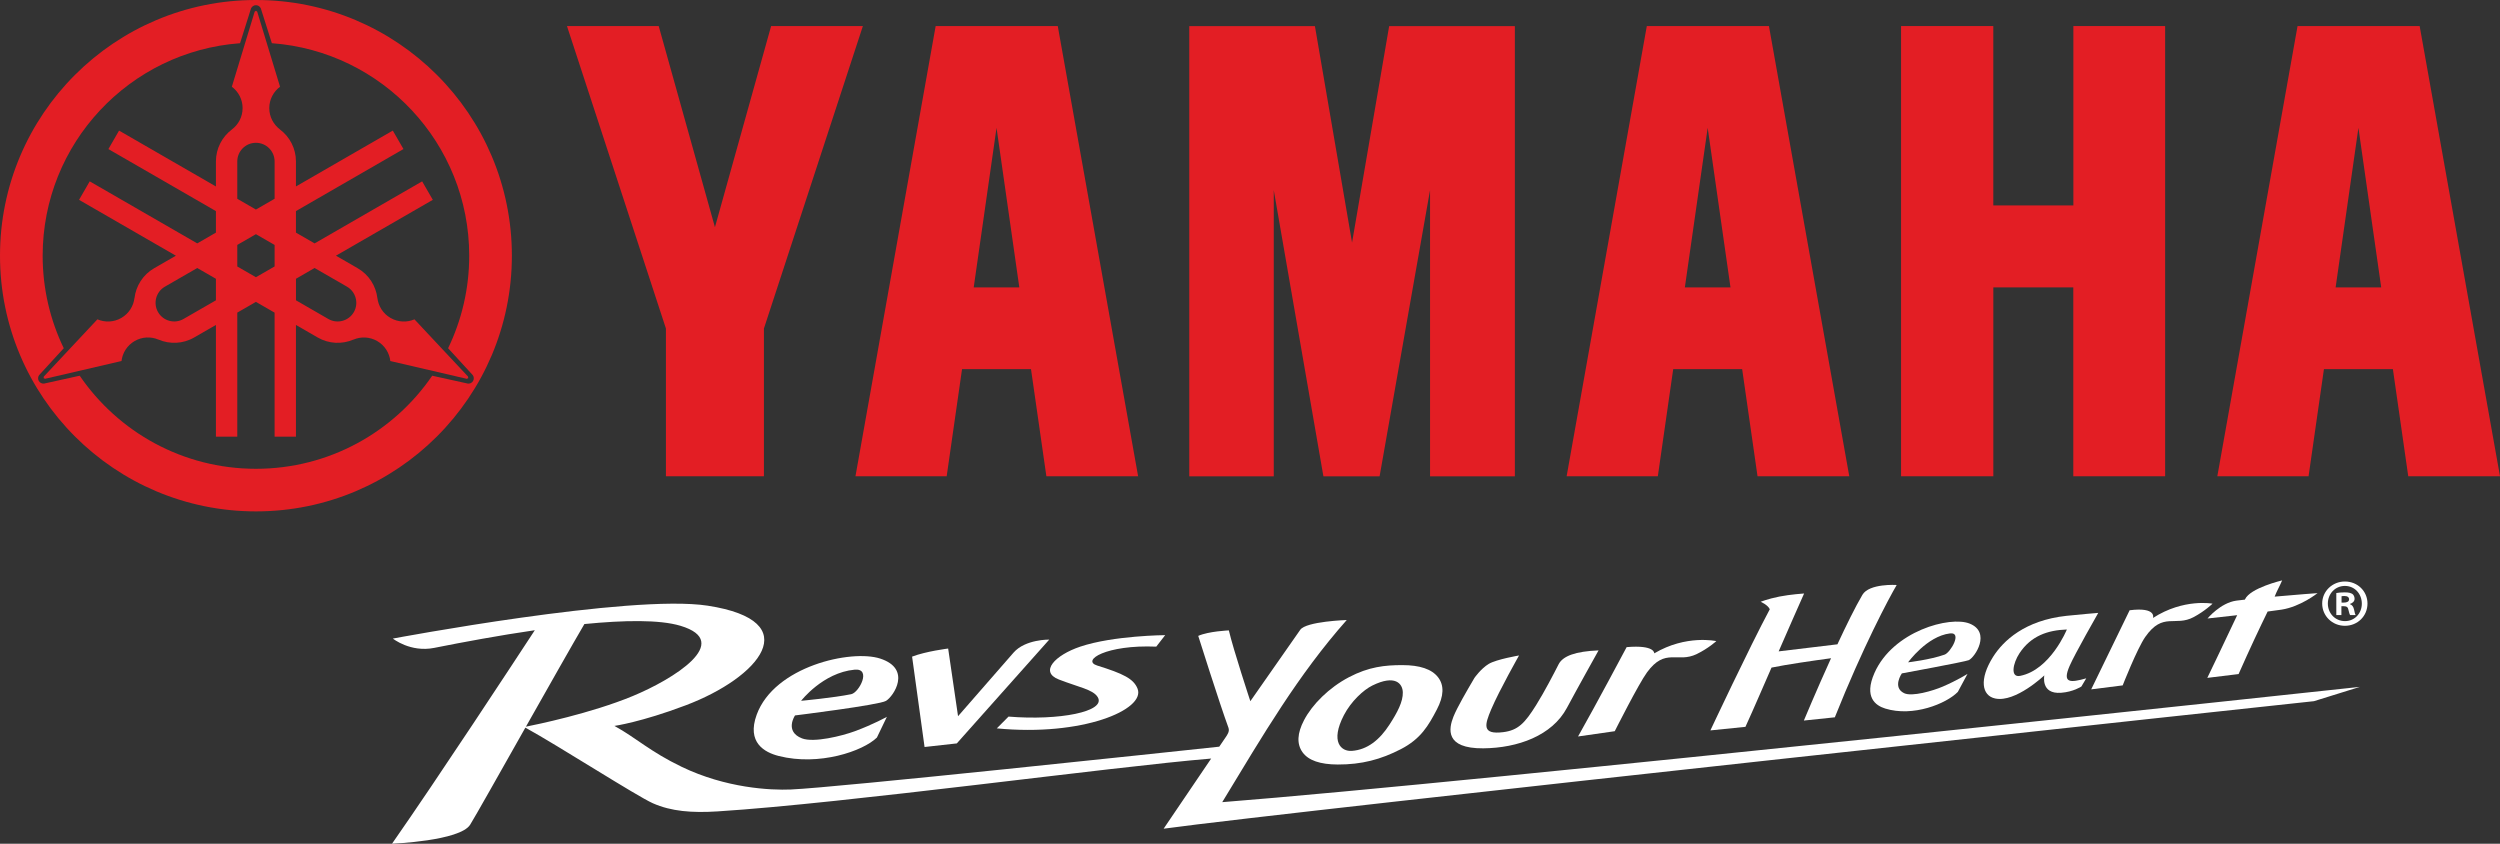<svg width="160" height="54" viewBox="0 0 160 54" fill="none" xmlns="http://www.w3.org/2000/svg">
<rect x="0" y="0" width="160" height="54" fill="#333333" stroke="none"/>
<path fill-rule="evenodd" clip-rule="evenodd" d="M121.668 1.668V30.481H127.573V18.393H132.691V30.481H138.569V1.668H132.696V13.147H127.571V1.668H121.668Z" fill="#E31E24"/>
<path fill-rule="evenodd" clip-rule="evenodd" d="M76.113 1.673V30.485H81.521V12.168L84.698 30.485H88.294L91.523 12.168V30.485H96.951V1.673H88.906L86.531 15.525L84.155 1.673H76.113Z" fill="#E31E24"/>
<path fill-rule="evenodd" clip-rule="evenodd" d="M42.157 1.668L45.756 14.541L49.352 1.668H55.224L48.891 21.025V30.481H42.619V21.025L36.286 1.668H42.157Z" fill="#E31E24"/>
<path fill-rule="evenodd" clip-rule="evenodd" d="M63.778 8.18L65.236 18.392H62.318L63.778 8.18ZM67.698 1.669H59.882L54.749 30.482H60.587L61.571 23.624H65.984L66.968 30.482H72.84L67.697 1.669H67.698Z" fill="#E31E24"/>
<path fill-rule="evenodd" clip-rule="evenodd" d="M109.292 8.18L110.751 18.392H107.831L109.292 8.18ZM113.212 1.669H105.396L100.264 30.482H106.101L107.085 23.624H111.498L112.482 30.482H118.354L113.212 1.669Z" fill="#E31E24"/>
<path fill-rule="evenodd" clip-rule="evenodd" d="M147.043 1.668L141.909 30.481H147.748L148.732 23.623H153.145L154.128 30.481H160L154.858 1.668H147.043ZM150.939 8.181L152.397 18.392H149.48L150.939 8.181Z" fill="#E31E24"/>
<path fill-rule="evenodd" clip-rule="evenodd" d="M29.944 24.55L27.661 24.046C25.204 27.64 21.068 30.003 16.381 30.003C11.694 30.003 7.559 27.642 5.101 24.046L2.822 24.549C2.689 24.565 2.554 24.504 2.483 24.381C2.413 24.26 2.426 24.114 2.504 24.007L4.081 22.287C3.216 20.496 2.73 18.487 2.73 16.365C2.73 9.176 8.299 3.286 15.363 2.766L16.065 0.541C16.119 0.418 16.239 0.332 16.38 0.332C16.52 0.332 16.641 0.416 16.693 0.538L17.399 2.765C24.461 3.285 30.03 9.176 30.03 16.365C30.03 18.487 29.544 20.496 28.679 22.287L30.255 24.006C30.335 24.111 30.348 24.259 30.278 24.381C30.208 24.504 30.074 24.565 29.943 24.55L29.944 24.55ZM16.381 0C7.335 0 0 7.327 0 16.365C0 25.401 7.335 32.729 16.381 32.729C25.427 32.729 32.76 25.401 32.76 16.365C32.76 7.327 25.427 0 16.381 0Z" fill="#E31E24"/>
<path fill-rule="evenodd" clip-rule="evenodd" d="M22.644 19.978C22.314 20.548 21.583 20.744 21.012 20.414L18.942 19.22V17.841L20.134 17.152L22.207 18.347C22.777 18.678 22.974 19.408 22.644 19.978L22.644 19.978ZM11.747 20.413C11.177 20.744 10.446 20.548 10.116 19.977C9.787 19.406 9.982 18.677 10.553 18.347L12.625 17.153L13.819 17.842V19.219L11.747 20.413ZM15.186 10.332C15.186 9.673 15.72 9.139 16.38 9.139C17.039 9.139 17.575 9.673 17.575 10.332V12.721L16.379 13.411L15.186 12.722V10.332L15.186 10.332ZM16.379 17.742L15.186 17.054V15.675L16.379 14.987L17.575 15.677V17.053L16.379 17.742V17.742ZM29.956 24.102L26.525 20.438C26.047 20.643 25.48 20.63 24.994 20.348C24.511 20.07 24.215 19.589 24.154 19.075L24.152 19.08C24.06 18.306 23.617 17.585 22.89 17.166L21.501 16.364L27.7 12.789L27.017 11.607L20.134 15.577L18.941 14.888V13.509L25.822 9.539L25.139 8.358L18.941 11.932V10.332C18.941 9.494 18.537 8.749 17.912 8.282L17.919 8.284C17.503 7.973 17.234 7.477 17.234 6.919C17.234 6.359 17.505 5.862 17.923 5.551L16.462 0.749L16.38 0.689L16.298 0.749L14.838 5.551C15.255 5.862 15.526 6.359 15.526 6.919C15.526 7.477 15.258 7.974 14.842 8.284L14.847 8.282C14.222 8.749 13.819 9.494 13.819 10.332V11.934L7.62 8.358L6.937 9.541L13.819 13.511V14.887L12.624 15.577L5.742 11.607L5.059 12.79L11.256 16.365L9.869 17.165C9.142 17.584 8.699 18.306 8.607 19.081L8.605 19.074C8.544 19.589 8.248 20.07 7.764 20.349C7.279 20.628 6.713 20.643 6.234 20.437L2.803 24.101L2.791 24.202L2.885 24.242L7.777 23.105C7.837 22.589 8.133 22.107 8.618 21.826C9.102 21.547 9.666 21.532 10.144 21.736L10.139 21.732C10.856 22.039 11.704 22.017 12.43 21.597L13.819 20.796V27.947H15.186V20.008L16.378 19.32L17.574 20.008V27.947H18.941V20.797L20.329 21.598C21.056 22.017 21.903 22.04 22.62 21.733L22.615 21.738C23.092 21.533 23.656 21.548 24.14 21.827C24.626 22.107 24.921 22.591 24.982 23.107L29.874 24.244L29.967 24.203L29.955 24.103L29.956 24.102Z" fill="#E31E24"/>
<path fill-rule="evenodd" clip-rule="evenodd" d="M148.323 37.96C148.323 37.96 146.976 38.057 145.578 38.184C145.705 37.844 145.887 37.544 146.057 37.145C146.057 37.145 144.006 37.625 143.678 38.362L143.672 38.376C143.459 38.399 143.274 38.421 143.127 38.441C142.109 38.579 141.281 39.583 141.281 39.583C141.281 39.583 142.152 39.489 143.179 39.372C142.458 40.913 141.267 43.384 141.267 43.384L143.27 43.14C144.021 41.445 144.611 40.199 145.129 39.138C145.48 39.093 145.788 39.051 146.018 39.017C147.236 38.828 148.323 37.96 148.323 37.96V37.96Z" fill="white"/>
<path fill-rule="evenodd" clip-rule="evenodd" d="M87.833 43.872C87.246 44.161 86.466 44.895 86.013 45.764C85.118 47.485 85.838 48.104 86.516 48.057C87.515 47.986 88.298 47.346 88.919 46.387C89.441 45.583 89.795 44.903 89.78 44.31C89.767 43.748 89.287 43.154 87.834 43.872H87.833ZM89.748 42.567C90.868 42.567 91.63 42.824 92.033 43.341C92.436 43.857 92.41 44.547 91.959 45.408C91.425 46.429 90.94 47.282 89.657 47.945C88.373 48.607 87.149 48.933 85.617 48.929C84.489 48.925 83.739 48.669 83.361 48.143C82.985 47.616 83.017 46.933 83.459 46.09C83.984 45.084 85.051 44.014 86.33 43.342C87.609 42.671 88.639 42.567 89.748 42.567Z" fill="white"/>
<path fill-rule="evenodd" clip-rule="evenodd" d="M67.152 40.935C67.152 40.935 65.619 40.904 64.864 41.771C64.109 42.639 61.315 45.837 61.315 45.837L60.682 41.506C60.682 41.506 59.267 41.681 58.374 42.024L59.172 47.808L61.236 47.578L67.152 40.935H67.152Z" fill="white"/>
<path fill-rule="evenodd" clip-rule="evenodd" d="M63.796 46.616C69.275 47.146 73.323 45.417 72.806 44.081C72.555 43.436 71.875 43.11 70.224 42.596C69.184 42.272 70.796 41.249 74 41.385L74.572 40.649C74.572 40.649 71.262 40.672 69.139 41.384C67.515 41.929 66.51 42.999 67.765 43.487C69.023 43.978 69.967 44.128 70.258 44.623C70.798 45.543 67.786 46.129 64.546 45.862L63.796 46.616L63.796 46.616Z" fill="white"/>
<path fill-rule="evenodd" clip-rule="evenodd" d="M124.8 40.538C125.606 40.439 124.83 41.763 124.457 41.895C123.517 42.229 122.119 42.389 122.119 42.389C122.119 42.389 123.318 40.718 124.8 40.538ZM125.919 43.129C125.919 43.129 125.269 43.541 124.336 43.942C123.712 44.209 122.367 44.61 121.861 44.362C121.095 43.99 121.717 43.098 121.717 43.098C121.717 43.098 125.789 42.348 126.001 42.25C126.398 42.066 127.444 40.472 126.06 39.911C124.803 39.402 121.147 40.388 119.964 43.073C119.284 44.618 120.03 45.154 120.658 45.348C122.432 45.898 124.558 45.041 125.301 44.282L125.92 43.129H125.919Z" fill="white"/>
<path fill-rule="evenodd" clip-rule="evenodd" d="M54.693 42.859C55.801 42.756 54.985 44.323 54.478 44.428C53.359 44.657 51.271 44.852 51.271 44.852C51.271 44.852 52.657 43.052 54.693 42.859ZM56.762 45.874C56.762 45.874 55.934 46.344 54.709 46.798C53.888 47.101 52.085 47.548 51.33 47.257C50.187 46.815 50.881 45.788 50.881 45.788C50.881 45.788 56.269 45.12 56.705 44.856C57.183 44.569 58.377 42.815 56.334 42.149C54.476 41.544 49.558 42.643 48.428 45.741C47.778 47.522 48.924 48.152 49.842 48.384C52.428 49.04 55.232 48.073 56.122 47.203L56.762 45.873L56.762 45.874Z" fill="white"/>
<path fill-rule="evenodd" clip-rule="evenodd" d="M129.292 43.255C128.642 43.385 128.824 42.449 129.247 41.808C129.978 40.7 131.046 40.33 132.279 40.288C132.279 40.288 131.227 42.872 129.291 43.255H129.292ZM133.521 43.413C132.487 43.704 131.973 43.732 132.454 42.621C132.778 41.867 134.288 39.225 134.288 39.225C134.288 39.225 133.07 39.325 132.254 39.413C129.589 39.701 128.208 41.007 127.554 42.043C126.655 43.471 126.834 44.525 127.695 44.704C128.993 44.977 130.837 43.224 130.837 43.224C130.837 43.224 130.583 44.439 131.911 44.338C132.693 44.28 133.208 43.938 133.208 43.938L133.52 43.413L133.521 43.413Z" fill="white"/>
<path fill-rule="evenodd" clip-rule="evenodd" d="M104.105 41.416C105.93 41.259 105.873 41.815 105.873 41.815C107.918 40.599 109.844 41.031 109.844 41.031C109.844 41.031 109.346 41.492 108.595 41.858C107.351 42.464 106.588 41.423 105.408 43.033C104.867 43.771 103.344 46.797 103.344 46.797L100.995 47.134C102.117 45.156 104.105 41.416 104.105 41.416V41.416Z" fill="white"/>
<path fill-rule="evenodd" clip-rule="evenodd" d="M136.298 39.056C138.047 38.836 137.792 39.549 137.792 39.549C139.755 38.282 141.602 38.635 141.602 38.635C141.602 38.635 141.123 39.104 140.401 39.491C139.208 40.131 138.433 39.14 137.299 40.76C136.779 41.502 135.852 43.865 135.852 43.865L133.837 44.119C135.058 41.619 136.297 39.056 136.297 39.056L136.298 39.056Z" fill="white"/>
<path fill-rule="evenodd" clip-rule="evenodd" d="M94.93 47.893C92.453 47.913 92.721 46.626 93.018 45.873C93.249 45.289 93.874 44.219 94.365 43.385C94.365 43.385 94.779 42.789 95.283 42.488C95.782 42.192 97.218 41.95 97.218 41.95C97.223 41.947 95.966 44.154 95.438 45.397C95.02 46.387 94.823 47.03 96.204 46.858C97.153 46.74 97.586 46.288 98.315 45.122C98.85 44.266 99.453 43.1 99.751 42.515C100.022 41.983 100.829 41.685 102.308 41.625C102.308 41.625 100.945 44.062 100.285 45.299C99.336 47.082 97.135 47.873 94.93 47.893H94.93Z" fill="white"/>
<path fill-rule="evenodd" clip-rule="evenodd" d="M37.401 39.939C39.943 39.688 42.211 39.651 43.545 40.049C46.974 41.074 43.072 43.481 40.499 44.546C37.822 45.656 34.317 46.377 33.659 46.507C35.14 43.886 36.674 41.175 37.401 39.939ZM78.223 51.338C80.855 47.002 83.07 43.206 86.192 39.681C86.192 39.681 83.587 39.766 83.215 40.309L80.022 44.877C80.022 44.877 78.928 41.562 78.646 40.345C78.646 40.345 77.349 40.4 76.687 40.697C76.687 40.697 78.046 45.008 78.621 46.575C78.708 46.812 78.549 47.027 78.437 47.192C78.301 47.393 78.165 47.592 78.033 47.787C75.111 48.1 53.5 50.408 50.615 50.528C49.311 50.583 46.461 50.444 43.62 49.073C41.587 48.091 40.748 47.247 39.324 46.458C39.324 46.458 41.031 46.22 43.883 45.141C48.574 43.369 51.697 39.75 45.288 38.763C40.346 38.003 25.142 40.869 25.142 40.869C25.142 40.869 26.266 41.769 27.787 41.465C29.662 41.091 31.948 40.666 34.228 40.334C32.883 42.388 28.057 49.744 25.09 53.996C25.09 53.996 29.438 53.822 30.09 52.781C30.39 52.3 31.97 49.499 33.624 46.568C35.746 47.735 40.745 50.947 41.779 51.407C42.953 51.928 44.281 52.034 45.931 51.929C54.173 51.405 71.114 49.077 77.515 48.547C75.761 51.13 74.472 53.037 74.472 53.037C82.501 51.929 148.091 44.876 148.091 44.876L151.034 43.96C151.034 43.96 94.268 50.085 78.223 51.338Z" fill="white"/>
<path fill-rule="evenodd" clip-rule="evenodd" d="M119.194 38.069C118.735 38.85 118.158 40.024 117.595 41.236L113.834 41.688C114.484 40.205 115.042 38.919 115.463 37.983C115.463 37.983 114.592 38.039 113.876 38.181C113.11 38.335 112.683 38.515 112.683 38.515C112.683 38.515 113.137 38.705 113.267 38.991C111.929 41.493 109.465 46.746 109.465 46.746L111.708 46.518C112.299 45.222 112.861 43.899 113.377 42.727C114.347 42.525 116.071 42.278 117.187 42.126C116.248 44.192 115.447 46.115 115.447 46.115L117.429 45.908C119.232 41.39 120.896 38.272 121.389 37.439C121.389 37.439 119.632 37.324 119.194 38.069Z" fill="white"/>
<path fill-rule="evenodd" clip-rule="evenodd" d="M149.859 38.565H150.014C150.194 38.565 150.341 38.505 150.341 38.358C150.341 38.229 150.246 38.144 150.039 38.144C149.953 38.144 149.893 38.152 149.859 38.16V38.565ZM149.85 39.363H149.524V37.954C149.652 37.929 149.833 37.911 150.065 37.911C150.332 37.911 150.452 37.954 150.555 38.015C150.632 38.074 150.693 38.186 150.693 38.324C150.693 38.478 150.572 38.599 150.401 38.65V38.668C150.538 38.719 150.615 38.822 150.659 39.011C150.701 39.226 150.727 39.312 150.762 39.363H150.409C150.366 39.312 150.341 39.183 150.297 39.02C150.272 38.865 150.186 38.797 150.004 38.797H149.85V39.363ZM148.982 38.625C148.982 39.252 149.446 39.751 150.082 39.751C150.702 39.751 151.157 39.252 151.157 38.634C151.157 38.007 150.702 37.499 150.074 37.499C149.446 37.499 148.982 38.007 148.982 38.625ZM151.519 38.625C151.519 39.424 150.891 40.051 150.074 40.051C149.265 40.051 148.62 39.424 148.62 38.625C148.62 37.843 149.265 37.216 150.074 37.216C150.891 37.216 151.519 37.843 151.519 38.625Z" fill="white"/>
</svg>
